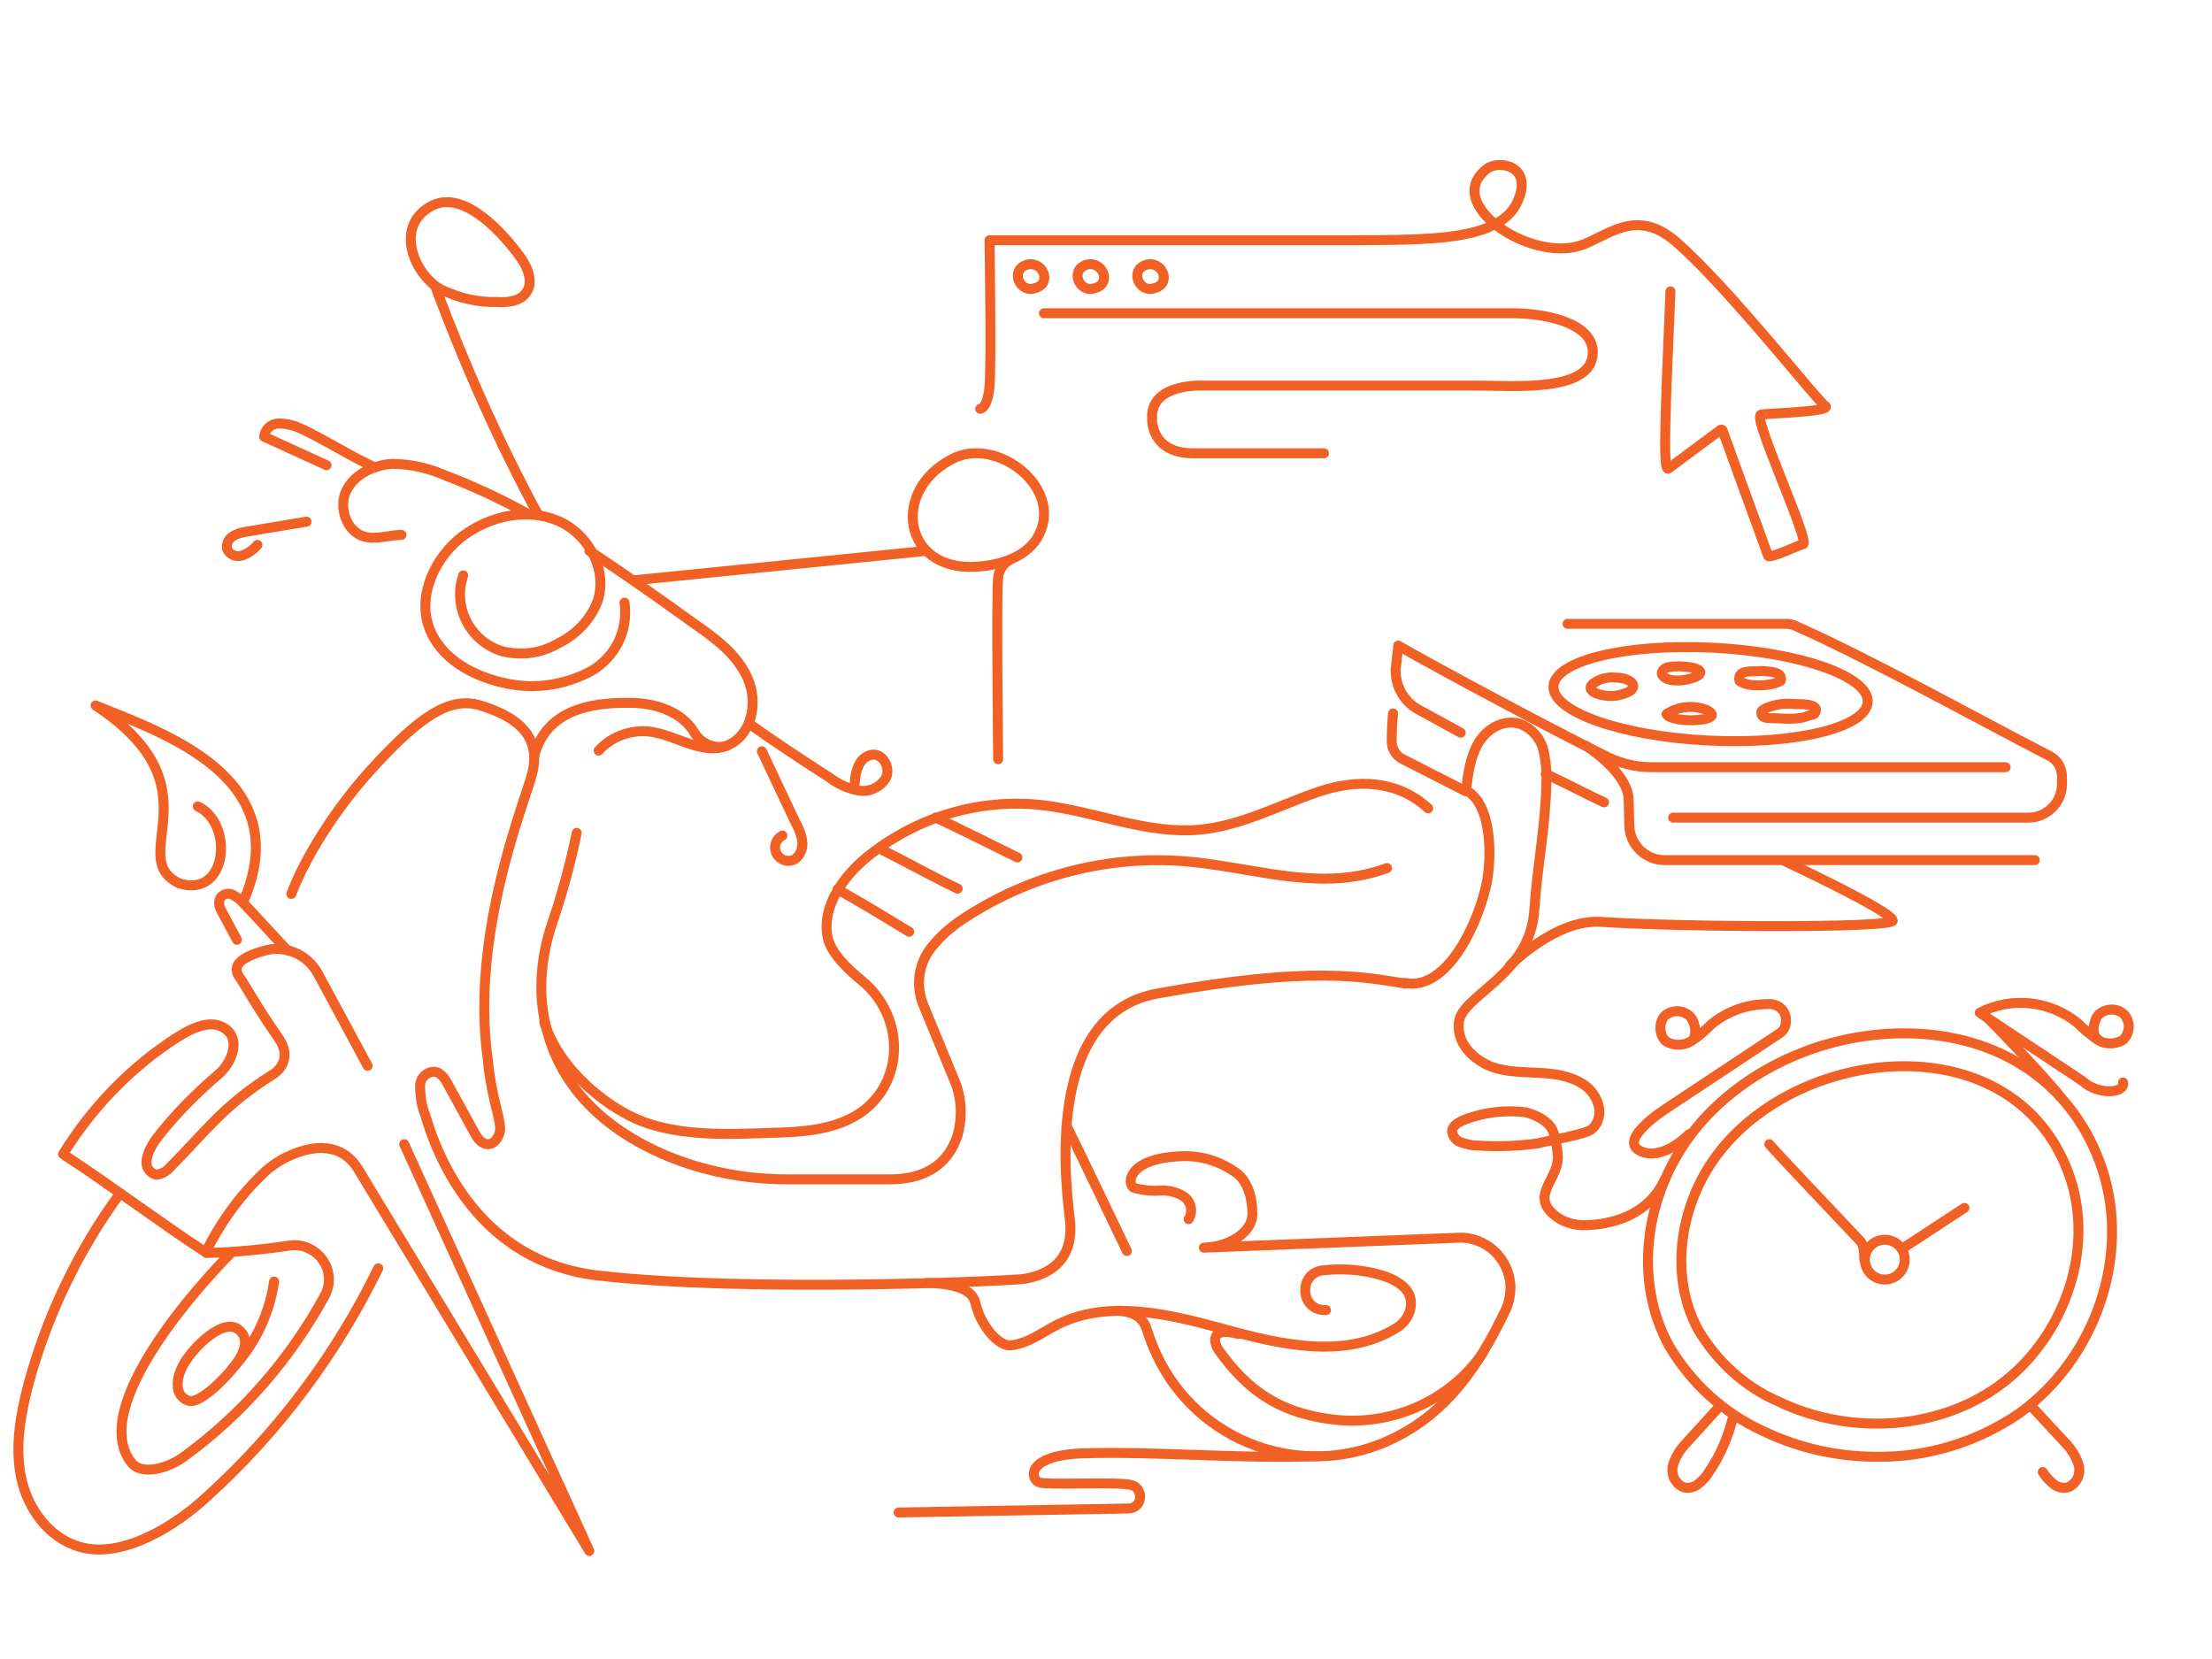<?xml version="1.0" encoding="utf-8"?>
<!-- Generator: Adobe Illustrator 24.3.0, SVG Export Plug-In . SVG Version: 6.00 Build 0)  -->
<svg version="1.1" id="ART" xmlns="http://www.w3.org/2000/svg" xmlns:xlink="http://www.w3.org/1999/xlink" x="0px" y="0px"
	 viewBox="0 0 333.3 250" style="enable-background:new 0 0 333.3 250;" xml:space="preserve">
<style type="text/css">
	.st0{fill:none;stroke:#F16125;stroke-width:1.5;stroke-linecap:round;stroke-linejoin:round;}
</style>
<path class="st0" d="M69.8,86.7c-1.6,4.6,0.9,9.7,5.5,11.3c0.2,0.1,0.4,0.1,0.7,0.2c2.7,0.6,5.6,0.2,8-1.2c2.7-1.3,4.9-3.5,6-6.3
	c1.7-4.8-1.4-10.4-6.1-12.3s-10.2-0.6-14.2,2.4s-6.8,8.7-5.1,13.6s6.8,7.6,11.8,8.6c4.3,0.9,8.8,0.2,12.7-1.9
	c3.6-2.1,5.6-6.1,5-10.3"/>
<path class="st0" d="M79.3,77.3c-4-2.2-8.1-4.1-12.3-5.7c-2.5-1.1-5.2-1.7-8-1.7c-2.8,0.2-5.6,1.6-6.8,4s-0.1,6,2.5,6.9
	c1.9,0.6,3.9-0.2,5.8-0.2"/>
<path class="st0" d="M90.2,113.1c1.9-2.1,4.7-3.1,7.4-2.9c4.1,0.4,8,3.6,11.8,2.2s4.9-6.4,3.3-10.1s-4.9-6.1-8.2-8.4
	c-5-3.6-10.5-7.5-15.7-10.9"/>
<path class="st0" d="M80.5,113.9c2-7.9,10.6-8,14.4-8s7.9,1.3,9.8,4.6c1,1.6,3,2.4,4.8,1.9"/>
<path class="st0" d="M66.6,43.7c2.6,1.2,5.4,1.9,8.3,1.8c1.6,0.1,3.4-0.1,4.3-1.3c1.3-1.6,0.3-4-0.9-5.6c-2.4-3.3-8.2-9.9-13-7.7
	C59.3,33.7,62.2,41.4,66.6,43.7z"/>
<path class="st0" d="M147,85.4c3.5-0.2,7.3-1.3,9.2-4.2c4.6-7.4-6-15.7-12.8-12C134.3,73.9,136,86,147,85.4z"/>
<path class="st0" d="M65.6,43.2c4.4,11.8,9.5,23.3,15.5,34.4"/>
<path class="st0" d="M95.9,87.4l43.7-4.4"/>
<path class="st0" d="M113.1,109.2c3.2,2.3,8.5,5.8,11.8,7.9c1.3,1,2.8,1.7,4.4,2c1.6,0.3,3.3-0.4,4.2-1.9c0.7-1.5-0.4-3.6-2-3.5
	c-0.9,0.1-1.7,0.7-2.1,1.6c-0.4,0.9-0.6,1.8-0.6,2.7"/>
<path class="st0" d="M49.2,70.1l-9.4-4.3c0.1-1.1,1-1.9,2.1-2c1,0,2.1,0.2,3,0.6c2.8,1.1,8.8,4.9,11.6,6"/>
<path class="st0" d="M114.8,113.2l5.1,10.8c0.5,0.9,0.9,1.9,1,2.9c0.1,1-0.4,2.1-1.2,2.6c-1,0.5-2.2,0.1-2.7-0.9
	c-0.5-1-0.1-2.2,0.9-2.7"/>
<path class="st0" d="M46.2,78.6l-9,1.5c-0.7,0.1-1.5,0.3-2.1,0.7c-0.7,0.4-1,1.1-0.9,1.9c0.4,0.9,1.4,1.3,2.3,1
	c0.9-0.3,1.7-0.9,2.3-1.6"/>
<path class="st0" d="M55.4,160.6l-7.5-13.9c-1.5-2.8-4.8-4.3-7.9-3.5c-2.9,0.8-5.5,2-3.8,4.2c0.6,0.8,2.4,4.2,5.7,8.9
	c2.6,3.7-0.8,5.6-0.8,5.6c-7.6,4.8-10,8.5-15.5,14c-0.5,0.6-1.2,1-2,1.1c-1.1-0.2-1.7-1.2-1.5-2.3c0.2-1.1,0.7-2,1.3-2.9
	c2.8-3.7,6.1-7,9.6-10c1.8-1.6,3.1-4.7,1.4-6.4c-1.9-1.9-4.7-1-7.7,0.9c-7,4.5-12.8,10.5-17.2,17.6c7.2,4.7,14.3,10.1,21.5,14.8
	c2.3-4.7,5.4-8.9,9.2-12.4c1.2-1,2.5-1.8,4-2.4c2.9-1.2,7.2-1.9,9.8,2.3l1.8,3c15,24.7,33,54.5,33,54.5l-27.9-61.3"/>
<path class="st0" d="M160.7,169.6c1.5,3,7.6,15.8,9.1,18.9"/>
<path class="st0" d="M139.7,193.3c7.1,0.2,7.1,2.5,7.4,3.5c0.8,3,3.4,6.2,5.3,5.9c2.6-0.3,4.7-2,7.1-3.2c7.6-3.7,16.6-1.5,24.7,0.7
	c8.7,2.4,18.4,4.7,26.2-0.1c1-0.6,1.8-1.6,2.1-2.8c0.7-3-2.1-4.5-4.5-5.2c-2.8-0.8-5.7-1-8.6-0.7c-3.9,0.4-3.5,6.2,0.4,6"/>
<path class="st0" d="M186.6,201c-4.5-1.2-3.6,1.5-3,2.4c4.3,6,9.2,9.8,18.4,10.6c8.4,0.6,16.6-3.2,21.4-10.1"/>
<path class="st0" d="M152.1,84.4c-0.9,0.5-1.6,1.5-1.7,2.6c-0.3,1.9,0,27.4,0,27.4"/>
<path class="st0" d="M154.7,39.9c-2.6,0.8-1,4.4,1.3,3.5C158.6,42.7,157.1,39.2,154.7,39.9z"/>
<path class="st0" d="M163.7,39.9c-2.6,0.8-1,4.4,1.3,3.5C167.6,42.7,166.1,39.2,163.7,39.9z"/>
<path class="st0" d="M172.7,39.9c-2.6,0.8-1,4.4,1.3,3.5C176.6,42.7,175.1,39.2,172.7,39.9z"/>
<path class="st0" d="M251.7,43.9c-0.2,4.5-0.4,10.2-0.6,14.5c-0.3,8.9-0.3,12.6,0.3,12.2l7.8-5.8c0.1-0.1,0.3-0.1,0.4,0.1
	c0,0,0,0,0,0.1l6.8,18.7c0,0.7,5.1-1.8,5.3-1.7c1-0.6-7.6-19-6.4-19.5c0-0.2,10.6-0.4,9.8-1.3c-0.5,0.2-14.5-17.8-22.6-24.8
	c-6.1-5.3-10.5-0.6-14.4,0.6c-7.6,2.5-20.9-6.4-14-11.6c1.7-1.3,7.1-0.5,4.5,5.1c-2.8,6-14.1,5.6-25,5.7h-54.5c0,0,0.3,18.6,0,22
	s-1.4,3.4-1.4,3.4"/>
<path class="st0" d="M18.1,179.8c-6.3,8.6-11,18.4-13.8,28.7c-1.2,4.6-2.1,9.5-1.1,14.2s4.2,9.1,8.9,10.4c6.4,1.8,14.4-3.2,19.2-7.7
	c10.7-9.7,19.4-21.4,25.7-34.3"/>
<path class="st0" d="M35,188.6c-4.7,4.7-21.8,23.4-15.2,31.8c1.6,2,5.6,0.8,7.9-0.9c8.8-6.4,16-14.7,21.2-24.2c1.4-2.5,0.5-5.6-2-7
	c-1-0.6-2.2-0.8-3.4-0.6c-4.1,0.6-8.2,1-12.4,1.1"/>
<path class="st0" d="M27.3,206.3c-0.4,0.9-0.6,1.8-0.5,2.8c0.1,1,0.8,1.8,1.8,2c1.2,0.2,3.5-1.8,4.3-2.6c2.2-2.1,5.8-6.1,3-8.2
	C33.4,198.4,28.3,203.8,27.3,206.3z"/>
<path class="st0" d="M41.3,193.1c-0.7,4.9-2.9,9.5-6.3,13.1"/>
<path class="st0" d="M179.1,183.7c0.7-1.1,0.4-2.6-0.7-3.4c-1.1-0.7-2.4-1-3.7-0.9c-1.3,0.1-2.6-0.1-3.8-0.4
	c-1.2-0.5-1.1-4.8,8.1-4.8c2.7,0.1,5.2,1,7.4,2.6c1.7,1.4,2.3,3.8,2.3,6c0.1,3-3.7,5.1-7.3,5.2l38.3-1.5c4.2-0.2,7.7,3.1,7.9,7.3
	c0,1.2-0.2,2.4-0.7,3.5c-4.3,9.1-9.1,15.4-16.3,19.1c-13,6.8-29,1.8-35.8-11.2c-0.8-1.6-1.5-3.2-2-4.9c-0.2-0.5-0.7-2.6-4.3-2.8"/>
<path class="st0" d="M211.7,148.1c5.8,1.2,10.4-7.4,12.1-14.1c1.1-4.3,1.1-12.9-2.9-14.9c0.3-2.5,0.6-5,1.9-7.2s3.9-3.6,6.3-2.8
	c1.6,0.6,2.9,2,3.4,3.7c0.4,1.7,0.6,3.4,0.5,5.2c-0.1,6.4-1.4,12.7-1.8,19c-0.6,10.3-11.5,13-11.4,17.4c-0.2,3,2.4,5.4,5.1,6.4
	c4.4,1.5,9.5-0.1,13.7,2.6c1.2,0.8,2,2,2.3,3.3c0.3,1.2-0.1,2.6-1,3.4c-0.7,0.8-7.3,1.9-8.3,2.2c-3,0.4-6,0.5-9.1,0.3
	c-0.8,0-1.6-0.2-2.4-0.5c-0.7-0.2-1.2-0.9-1.3-1.6c0-0.9,1-1.4,1.9-1.8c2.9-1.1,6.1-1.5,9.2-1.1c0,0,3.5,0.8,4.2,3.1
	c0.3,1,0.5,2.1,0.6,3.1c0.5,3.7-4.2,6.1-0.6,9.2c1.4,1.2,3.2,1.7,5,1.6c3.3-0.1,9.1-1.2,11.7-6.8"/>
<path class="st0" d="M210.7,97.3c6.5,3.7,22.9,12.5,31.6,16.8c2.1,1,4.3,1.5,6.6,1.5h53.3"/>
<path class="st0" d="M210.7,97.3l-0.4,3.5c-0.1,2.5,1.2,4.9,3.4,6.1c2,1.1,4.2,2.3,6.4,3.5"/>
<path class="st0" d="M215.2,121.8c-4.6-4.2-10.6-4.5-16.5-2.5s-11.6,5.1-17.8,5.7c-8.1,0.8-15.9-2.8-24-3.7
	c-9.4-1-18.7,1.8-26.1,7.7c-3.7,3-7,7.5-6.1,12.2c0.4,2.1,2.5,4.4,5.2,6.6c5,4.1,6.4,11.4,2.8,16.8c-0.9,1.3-2.1,2.5-3.4,3.3
	c-3.8,2.4-8.6,2.7-13.2,2.8c-6.1,0.2-12.2,0.5-18.1-1.3s-13.7-8-16-15.4"/>
<path class="st0" d="M232.9,116.6c2.2,1,6.8,3.4,8.8,4.3"/>
<path class="st0" d="M282.8,219.5c-6,0-11.8-1.3-17.2-3.9c-5.9-2.7-10.8-7.2-14.1-12.8c-5.4-9.8-3.8-22.9,3.8-32.5
	c7.2-9,19.2-14.6,31.6-14.6c14.5,0,25.7,7.7,29.9,20.6s-1,28.4-12.6,36.7C297.9,217.3,290.4,219.6,282.8,219.5z"/>
<path class="st0" d="M259.2,173.4c-6,7.5-7.9,18.6-3.3,27c2.8,4.7,6.9,8.5,11.9,10.7c10.5,5.1,23.9,4.6,33.4-2.3
	s14.4-19.9,10.8-31.1C304.4,154.5,272.3,156.9,259.2,173.4z"/>
<ellipse transform="matrix(4.989552e-02 -0.999 0.999 4.989552e-02 140.296 356.806)" class="st0" cx="257.7" cy="104.7" rx="7" ry="23.7"/>
<path class="st0" d="M236.2,94h33.1c0.3,0,0.7,0.1,1,0.2c10.9,4.8,26.9,13.7,38.5,19.7c1.2,0.6,1.9,1.8,1.9,3.2v1
	c0,2.8-2.2,5-4.9,5.1c0,0-0.1,0-0.1,0h-53.6"/>
<path class="st0" d="M239,112.4c0,0,6.2,3.9,6.4,8c0.1,3.4,0.1,3.9,0.1,3.9c0,2.9,2.4,5.3,5.3,5.3h55.8"/>
<path class="st0" d="M268.8,129.7c0,0,16.1,7.5,16.4,9c0.2,1.2-32.2,1-44.1,0.2c-6.7-0.4-13.6,6.6-13.6,6.6"/>
<path class="st0" d="M254.8,156.9c1-0.6,0.7-2.8-0.1-3.7c-1.1-1.1-2.8-1.1-3.9-0.1c0,0,0,0,0,0c-0.9,1.1-0.8,2.8,0.2,3.8
	C252.2,157.6,253.6,157.6,254.8,156.9c1.1-0.7,2.1-1.6,3-2.5c2.5-2.1,5.7-3.2,9-3.1c1.4,0.1,2.4,1.2,2.3,2.6c0,0.8-0.4,1.5-1.1,1.9
	l-16.9,11.2c0,0-7.4,4.7-4,6.4s7.4-2.5,7.4-2.5"/>
<path class="st0" d="M319.9,163.1L319.9,163.1c0.4,1.6-3.7,2-6.1-0.2l-15.5-10.3c4.8-2.5,10.7-1.8,14.8,1.6c0.9,0.9,2,1.8,3,2.5
	c1.1,0.7,2.6,0.7,3.8,0c1-1,1.2-2.6,0.2-3.8c-1.1-1.1-2.8-1-3.9,0c0,0,0,0,0,0c-0.8,0.9-1.1,3.1-0.1,3.7"/>
<path class="st0" d="M259.2,211.8l-4.9,5.4c-1,1-1.8,2.2-2.2,3.5c-0.4,1.4,0.3,2.9,1.6,3.4c0.8,0.2,1.6,0,2.2-0.5
	c0.6-0.5,1.2-1.1,1.6-1.8c1.7-2.5,2.9-5.3,3.6-8.2"/>
<path class="st0" d="M306,211.8l5,5.4c1,1,1.8,2.2,2.2,3.5c0.4,1.4-0.3,2.9-1.6,3.4c-0.8,0.2-1.6,0-2.2-0.5
	c-0.6-0.5-1.2-1.1-1.6-1.8"/>
<circle class="st0" cx="284" cy="189.8" r="3"/>
<path class="st0" d="M266.6,172.4c0.6,0.8,10.4,11.1,13.7,14.6c0.7,0.7,0.6,2.8,0.6,2.8"/>
<path class="st0" d="M287,187.9l9-5.9"/>
<path class="st0" d="M126.2,134c5.1,2.9,5.5,3.2,10.8,6.4"/>
<path class="st0" d="M132.8,128c3.8,1.9,7.7,4.1,11.5,5.9"/>
<path class="st0" d="M141,123.2c3.9,1.8,7.4,3.6,12.3,6"/>
<path class="st0" d="M209,130.8c-3,1.1-6.2,1.6-9.3,1.6c-7,0-13.9-2-20.9-2.6c-11.9-1-23.7,2.1-33.6,8.6c-2,1.3-3.8,2.9-5.2,4.8
	c-1.7,2.5-2,5.6-0.8,8.4l4.9,11.9c0.8,2.4,0.9,5,0.2,7.5c-1,3.2-3.6,6.7-10.2,6.7h-15.5c-6.3,0-12.6-1.2-18.5-3.7
	c-8.1-3.5-17-10.1-18.4-22.6c-0.4-3.9,0.1-7.9,1.3-11.7c1.6-4.6,2.9-9.4,3.9-14.2"/>
<path class="st0" d="M251.1,107.6c0.8,1.5,9.4,1.1,6.1-0.6C255.2,106.2,252.9,106.4,251.1,107.6z"/>
<path class="st0" d="M265.4,101.1c-1.1,0.2-3.7-0.4-3.3,1.5c1.3,1,4.8,0.8,6.2,0C268.8,101.1,266.3,101.2,265.4,101.1z"/>
<path class="st0" d="M266.1,106.7c-0.4,0.2-0.8,0.4-0.7,0.8c0,0.3,0.2,0.5,0.5,0.6c0.3,0.1,0.5,0.1,0.8,0.1c2,0,4,0.4,5.9-0.4
	c0.3-0.1,0.8-0.1,0.9-0.4c0.8-1.4-2.2-1.3-2.9-1.3C269.1,105.9,267.6,106.1,266.1,106.7z"/>
<path class="st0" d="M243.4,102.1c-1-0.1-2,0.1-2.9,0.6c-2.6,1.5,1.5,2.6,3.6,2C247.5,103.9,246.1,102.1,243.4,102.1z"/>
<path class="st0" d="M255.2,102.1c0.3-0.1,0.5-0.2,0.8-0.4c1.3-1.3-4.1-1.6-5.1-1c-0.7,0.5-0.7,1,0.1,1.5
	C252.1,102.8,254.2,102.5,255.2,102.1z"/>
<path class="st0" d="M36.6,136c8.3-18.8-11.9-25.5-22.2-29.7c18.8,12.4,4.3,22.8,12.6,26.8c7.3,2.3,8.3-9,2.8-11.6"/>
<path class="st0" d="M43.3,143.2c-2.1-2.2-4.6-5-6.7-7.2c-0.4-0.5-1-0.9-1.6-1.2c-0.6-0.3-1.4-0.1-1.8,0.5c-0.4,0.7-0.1,1.5,0.3,2.2
	l2.2,4.1"/>
<path class="st0" d="M157.3,47.2h70.6c4.6,0,12,1.3,12.1,5.8c0.1,6.2-11.9,5.1-17.4,5.1h-41.2c0,0-8.2-0.5-7.8,5.1
	c0,0-0.2,5.1,6.2,5.1h19.7"/>
<path class="st0" d="M198.9,219.4c-11.8,0.5-25.1-0.8-36.1-0.4c-8.5,0.4-7.5,4.1-6.1,4.4c1.6,0.4,12.3-0.2,13.9,0.4
	c0.9,0.3,1.4,1.3,1.1,2.3c-0.2,0.7-0.9,1.2-1.7,1.2l-34.6,0.6"/>
<path class="st0" d="M209.9,107.5c-0.1,1-0.2,2.8-0.2,4.2c0,1.1,0.6,2.1,1.5,2.6l9.6,4.9"/>
<path class="st0" d="M299.7,153.6c0,0,7.8,7.9,10.7,11.6"/>
<path class="st0" d="M43.9,134.7c1.9-5.1,6.5-12.9,13-19.8c6.1-6.5,10.7-10.1,15.5-8.6s9.3,4.1,7.8,10.2c-1,4.1-9.4,24.2-6.7,43.1
	c0.5,5.9,2.2,9.5,1.8,11c-0.2,0.8-0.8,1.7-1.6,1.8c-1.1,0.1-1.8-0.9-2.3-1.9l-3.9-7.1c-0.4-0.8-1-1.7-1.9-1.9
	c-1.2-0.1-2.2,0.8-2.3,2c0,1.6,0.2,3.1,0.8,4.6c1.9,6.5,8.2,22.1,26.1,24.1c22.6,2.6,62.3,0.8,64.1,0.5s7.8-1.5,6.9-9
	s-3.2-31,13.2-34c23.1-4.2,31.1-2.5,37.3-1.5"/>
</svg>
